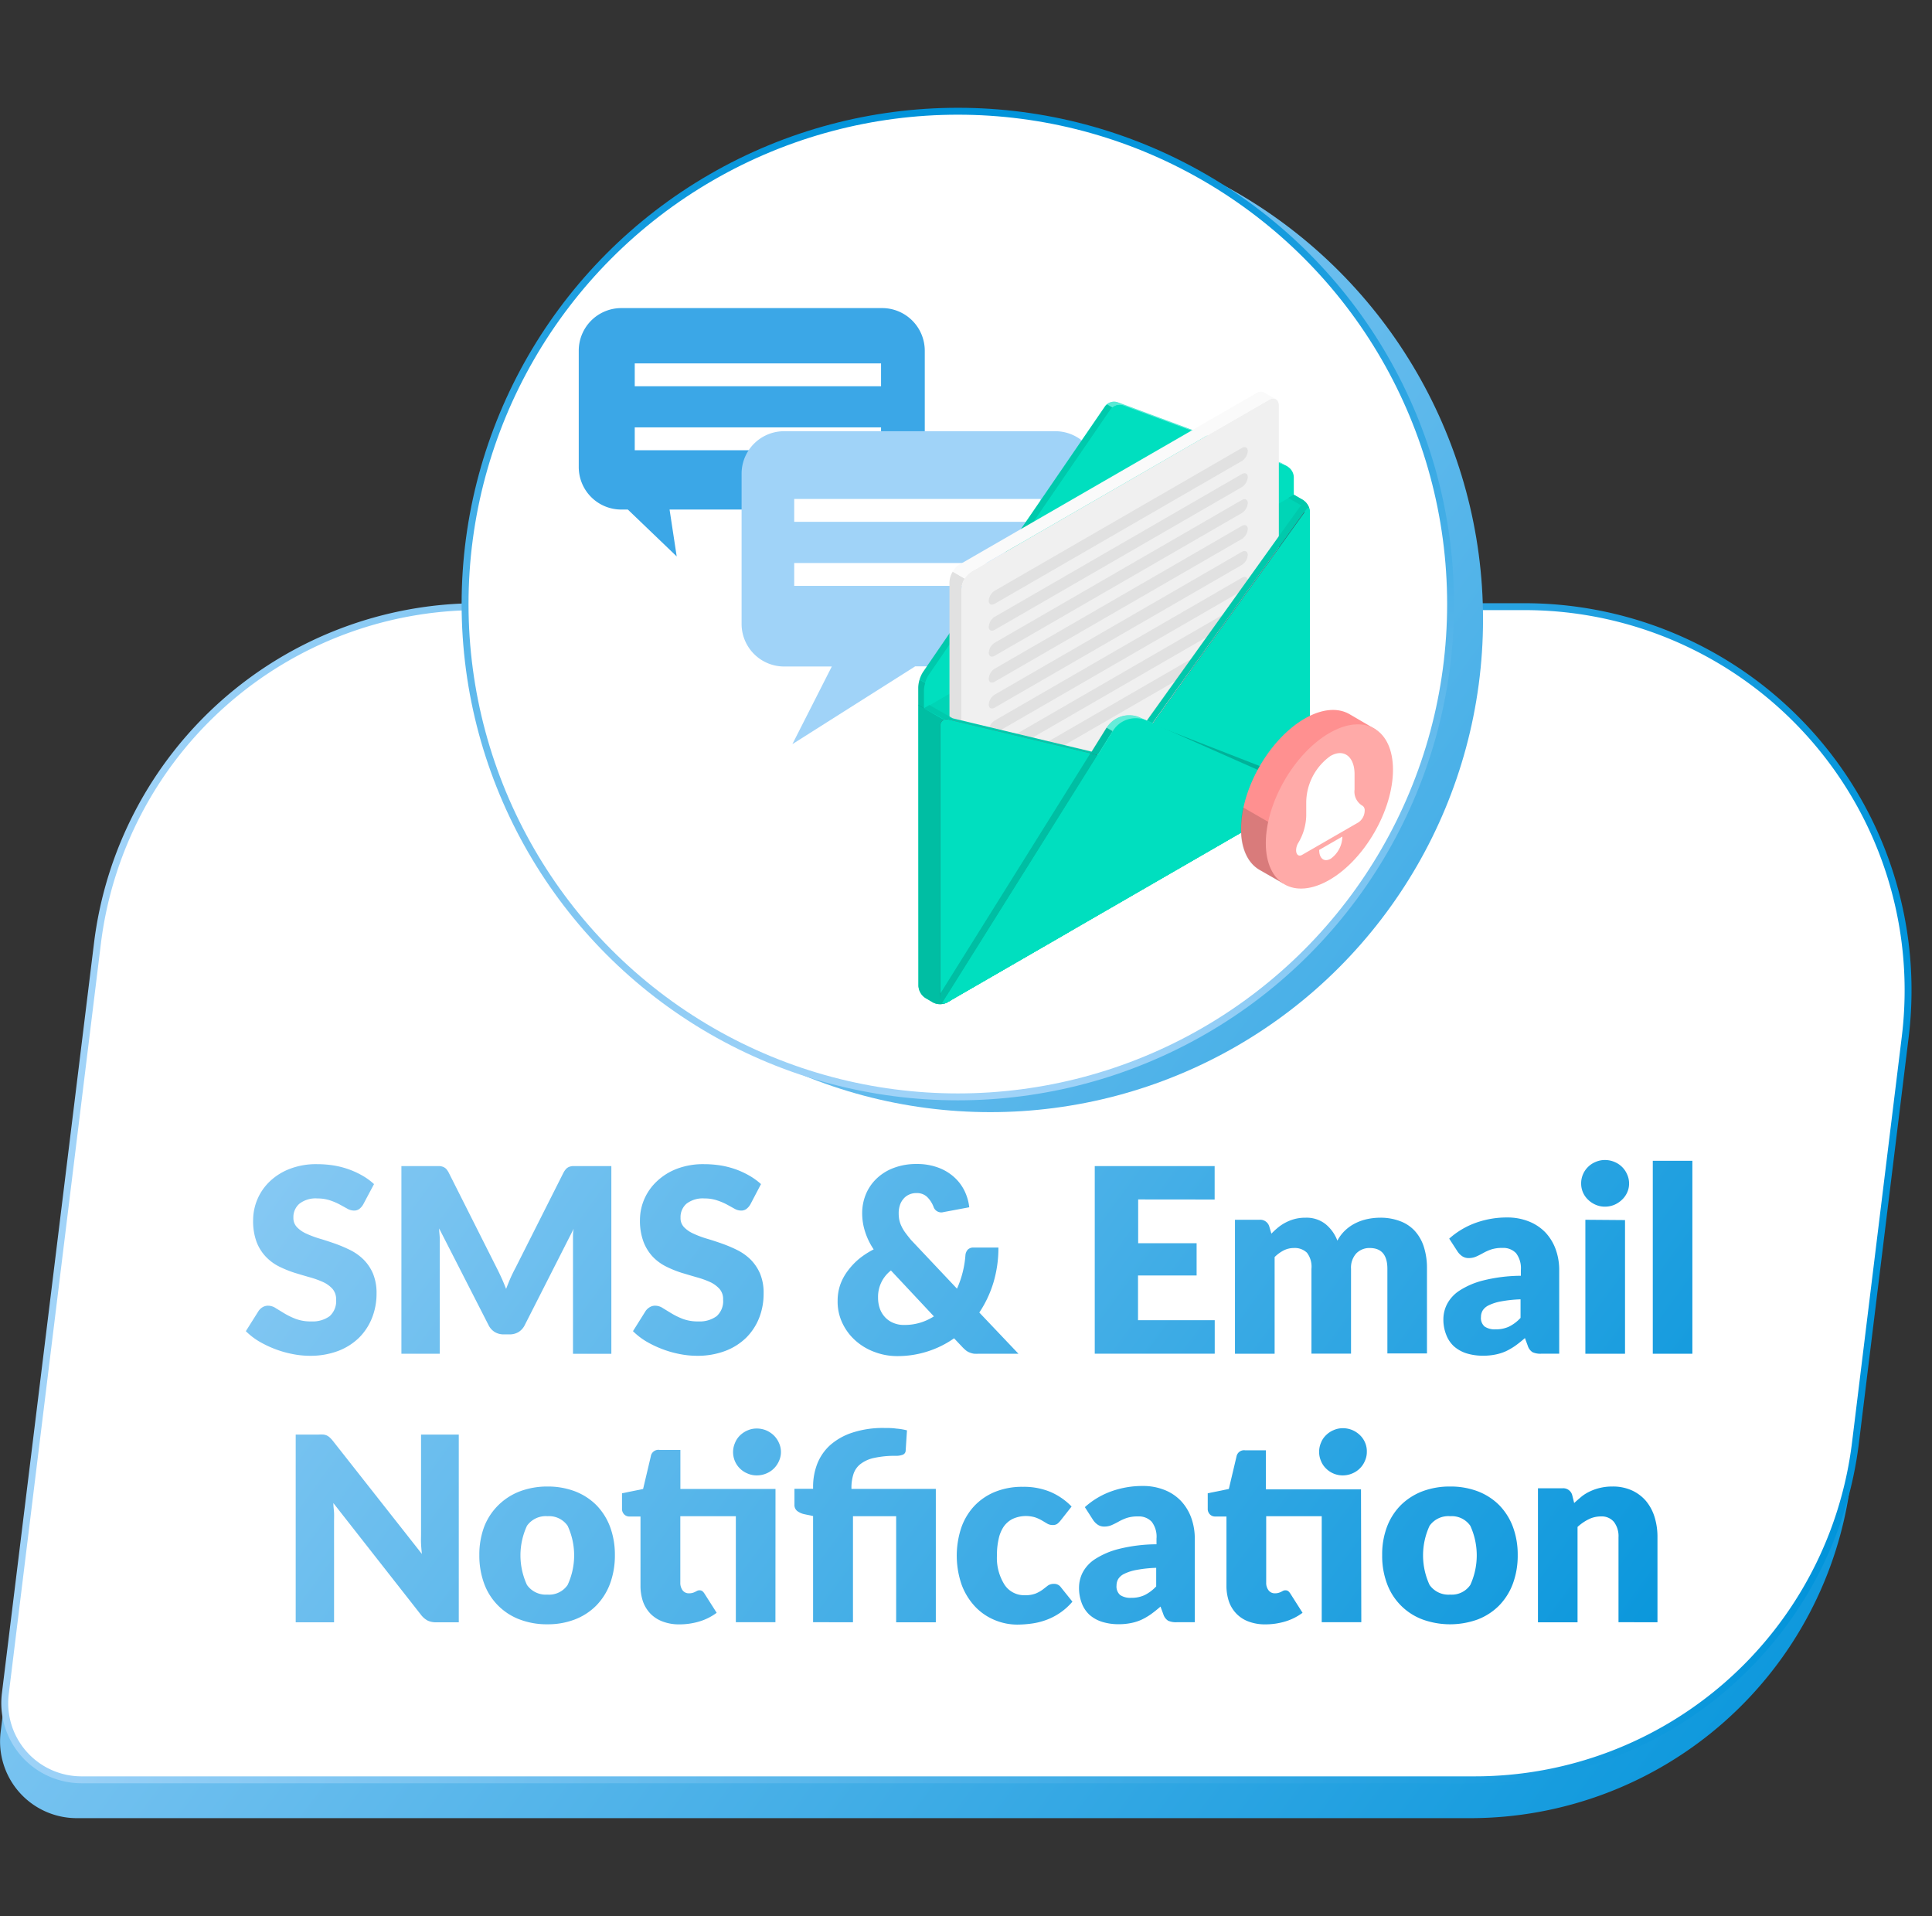 <svg xmlns="http://www.w3.org/2000/svg" xmlns:xlink="http://www.w3.org/1999/xlink" viewBox="0 0 251.87 249.76"><rect x="0" y="0" width="251.87" height="249.76" fill="#333333" stroke="none"/><defs><style>.cls-1{fill:url(#linear-gradient);}.cls-2,.cls-22,.cls-24,.cls-29,.cls-34{fill:#fff;}.cls-2,.cls-22{stroke-miterlimit:10;stroke-width:0.9px;}.cls-2{stroke:url(#linear-gradient-2);}.cls-3{fill:url(#linear-gradient-3);}.cls-4{fill:url(#linear-gradient-4);}.cls-5{fill:url(#linear-gradient-5);}.cls-6{fill:url(#linear-gradient-6);}.cls-7{fill:url(#linear-gradient-7);}.cls-8{fill:url(#linear-gradient-8);}.cls-9{fill:url(#linear-gradient-9);}.cls-10{fill:url(#linear-gradient-10);}.cls-11{fill:url(#linear-gradient-11);}.cls-12{fill:url(#linear-gradient-12);}.cls-13{fill:url(#linear-gradient-13);}.cls-14{fill:url(#linear-gradient-14);}.cls-15{fill:url(#linear-gradient-15);}.cls-16{fill:url(#linear-gradient-16);}.cls-17{fill:url(#linear-gradient-17);}.cls-18{fill:url(#linear-gradient-18);}.cls-19{fill:url(#linear-gradient-19);}.cls-20{fill:url(#linear-gradient-20);}.cls-21{fill:url(#linear-gradient-21);}.cls-22{stroke:url(#linear-gradient-22);}.cls-23{fill:#3ba7e7;}.cls-25{fill:#a0d3f8;}.cls-26{fill:#00dfbf;}.cls-27{opacity:0.05;}.cls-28{opacity:0.1;}.cls-29{opacity:0.35;}.cls-30{opacity:0.2;}.cls-31{fill:#e1e1e1;}.cls-32{fill:#f0f0f0;}.cls-33{fill:#fafafa;}.cls-34{opacity:0.4;}.cls-35{opacity:0.15;}.cls-36{fill:#375a64;}.cls-37{fill:#ff9090;}.cls-38{fill:#ffaaa8;}.cls-39{fill:none;}</style><linearGradient id="linear-gradient" x1="15.39" y1="91.12" x2="237.04" y2="252.77" gradientUnits="userSpaceOnUse"><stop offset="0" stop-color="#a0d3f8"/><stop offset="1" stop-color="#0093da"/></linearGradient><linearGradient id="linear-gradient-2" x1="-1.81" y1="155.56" x2="236.27" y2="155.56" gradientTransform="matrix(1, 0, -0.12, 1, 29.16, 0)" xlink:href="#linear-gradient"/><linearGradient id="linear-gradient-3" x1="0.05" y1="134.51" x2="190.29" y2="273.26" xlink:href="#linear-gradient"/><linearGradient id="linear-gradient-4" x1="8.82" y1="122.49" x2="199.07" y2="261.23" xlink:href="#linear-gradient"/><linearGradient id="linear-gradient-5" x1="17.57" y1="110.49" x2="207.82" y2="249.23" xlink:href="#linear-gradient"/><linearGradient id="linear-gradient-6" x1="26.92" y1="97.67" x2="217.16" y2="236.42" xlink:href="#linear-gradient"/><linearGradient id="linear-gradient-7" x1="38.16" y1="82.27" x2="228.4" y2="221.01" xlink:href="#linear-gradient"/><linearGradient id="linear-gradient-8" x1="43.84" y1="74.47" x2="234.09" y2="213.21" xlink:href="#linear-gradient"/><linearGradient id="linear-gradient-9" x1="51.96" y1="63.34" x2="242.2" y2="202.09" xlink:href="#linear-gradient"/><linearGradient id="linear-gradient-10" x1="58.46" y1="54.43" x2="248.7" y2="193.17" xlink:href="#linear-gradient"/><linearGradient id="linear-gradient-11" x1="61.76" y1="49.9" x2="252" y2="188.65" xlink:href="#linear-gradient"/><linearGradient id="linear-gradient-12" x1="-13.69" y1="153.35" x2="176.56" y2="292.1" xlink:href="#linear-gradient"/><linearGradient id="linear-gradient-13" x1="-7.68" y1="145.11" x2="182.56" y2="283.86" xlink:href="#linear-gradient"/><linearGradient id="linear-gradient-14" x1="1.7" y1="132.26" x2="191.94" y2="271" xlink:href="#linear-gradient"/><linearGradient id="linear-gradient-15" x1="8.28" y1="123.24" x2="198.52" y2="261.98" xlink:href="#linear-gradient"/><linearGradient id="linear-gradient-16" x1="13.8" y1="115.66" x2="204.04" y2="254.4" xlink:href="#linear-gradient"/><linearGradient id="linear-gradient-17" x1="18.8" y1="108.81" x2="209.04" y2="247.55" xlink:href="#linear-gradient"/><linearGradient id="linear-gradient-18" x1="28.22" y1="95.89" x2="218.46" y2="234.64" xlink:href="#linear-gradient"/><linearGradient id="linear-gradient-19" x1="33.19" y1="89.08" x2="223.43" y2="227.82" xlink:href="#linear-gradient"/><linearGradient id="linear-gradient-20" x1="39.26" y1="80.75" x2="229.51" y2="219.49" xlink:href="#linear-gradient"/><linearGradient id="linear-gradient-21" x1="59.82" y1="30.2" x2="281.46" y2="191.85" xlink:href="#linear-gradient"/><linearGradient id="linear-gradient-22" x1="124.87" y1="143.42" x2="124.87" y2="14.05" xlink:href="#linear-gradient"/></defs><g id="Layer_2" data-name="Layer 2"><g id="Layer_1-2" data-name="Layer 1"><path class="cls-1" d="M191.64,237H10A10,10,0,0,1,.08,225.81l12-97.82A50,50,0,0,1,61.71,84.08H198.14a50,50,0,0,1,49.63,56.09l-6.5,53A50,50,0,0,1,191.64,237Z"/><path class="cls-2" d="M192.25,232H10.62A10,10,0,0,1,.69,220.81L12.7,123A50,50,0,0,1,62.33,79.08H198.75a50,50,0,0,1,49.63,56.09l-6.5,53A50,50,0,0,1,192.25,232Z"/><path class="cls-3" d="M47.35,157a2,2,0,0,1-.52.6,1.15,1.15,0,0,1-.71.2,1.76,1.76,0,0,1-.83-.24l-1-.55a8,8,0,0,0-1.27-.54,5.12,5.12,0,0,0-1.63-.25,3.45,3.45,0,0,0-2.36.69,2.3,2.3,0,0,0-.78,1.83,1.7,1.7,0,0,0,.47,1.23,3.87,3.87,0,0,0,1.22.84,13.29,13.29,0,0,0,1.74.65c.65.19,1.31.41,2,.65a18.3,18.3,0,0,1,2,.85,6.74,6.74,0,0,1,1.73,1.24A5.82,5.82,0,0,1,48.62,166a6.65,6.65,0,0,1,.47,2.61,8.56,8.56,0,0,1-.59,3.18,7.55,7.55,0,0,1-1.69,2.58,7.92,7.92,0,0,1-2.73,1.73,10.2,10.2,0,0,1-3.69.63,11.47,11.47,0,0,1-2.31-.24,13.56,13.56,0,0,1-2.28-.66,14.22,14.22,0,0,1-2.07-1,9,9,0,0,1-1.68-1.31l1.67-2.65a1.72,1.72,0,0,1,.52-.48,1.38,1.38,0,0,1,.71-.19,1.82,1.82,0,0,1,1,.32l1.15.7a9.73,9.73,0,0,0,1.48.71,5.51,5.51,0,0,0,2,.32,3.78,3.78,0,0,0,2.39-.68,2.64,2.64,0,0,0,.85-2.16,2.08,2.08,0,0,0-.47-1.4,3.75,3.75,0,0,0-1.23-.89,11.78,11.78,0,0,0-1.72-.62c-.65-.18-1.31-.38-2-.59a14.82,14.82,0,0,1-2-.81,6.25,6.25,0,0,1-1.72-1.26,5.81,5.81,0,0,1-1.23-1.95A7.82,7.82,0,0,1,33,159a7,7,0,0,1,2.17-5,7.79,7.79,0,0,1,2.62-1.64,9.54,9.54,0,0,1,3.55-.61,14,14,0,0,1,2.17.17,11.38,11.38,0,0,1,2,.52,10.77,10.77,0,0,1,1.78.83,8.21,8.21,0,0,1,1.47,1.08Z"/><path class="cls-4" d="M79.7,152v24.47h-5V162.38c0-.32,0-.67,0-1.06s0-.76.09-1.15L68.4,172.75a2.19,2.19,0,0,1-.81.89,2.22,2.22,0,0,1-1.15.3h-.77a2.23,2.23,0,0,1-1.16-.3,2.19,2.19,0,0,1-.81-.89l-6.45-12.62c0,.41.06.8.08,1.19s0,.74,0,1.06v14.08h-5V152h4.94a1.7,1.7,0,0,1,.49.1,1.31,1.31,0,0,1,.4.26,2.4,2.4,0,0,1,.34.5l6.25,12.41c.22.43.43.87.64,1.33s.4.93.59,1.41c.19-.49.39-1,.59-1.45s.43-.91.66-1.34l6.23-12.36a2.4,2.4,0,0,1,.35-.5,1.16,1.16,0,0,1,.39-.26,1.77,1.77,0,0,1,.49-.1H79.7Z"/><path class="cls-5" d="M97.82,157a2,2,0,0,1-.53.6,1.13,1.13,0,0,1-.71.2,1.73,1.73,0,0,1-.82-.24l-1-.55a8.08,8.08,0,0,0-1.28-.54,5.07,5.07,0,0,0-1.63-.25,3.48,3.48,0,0,0-2.36.69,2.32,2.32,0,0,0-.77,1.83,1.69,1.69,0,0,0,.46,1.23,3.92,3.92,0,0,0,1.23.84,12.61,12.61,0,0,0,1.73.65c.65.19,1.32.41,2,.65a18.46,18.46,0,0,1,2,.85,6.91,6.91,0,0,1,1.73,1.24A6,6,0,0,1,99.08,166a6.47,6.47,0,0,1,.47,2.61,8.56,8.56,0,0,1-.58,3.18,7.55,7.55,0,0,1-1.69,2.58,7.87,7.87,0,0,1-2.74,1.73,10.12,10.12,0,0,1-3.69.63,11.62,11.62,0,0,1-2.31-.24,13.45,13.45,0,0,1-2.27-.66,13.73,13.73,0,0,1-2.07-1,9,9,0,0,1-1.68-1.31l1.66-2.65a1.75,1.75,0,0,1,.53-.48,1.35,1.35,0,0,1,.71-.19,1.84,1.84,0,0,1,1,.32l1.15.7a9.59,9.59,0,0,0,1.47.71,5.57,5.57,0,0,0,2,.32,3.75,3.75,0,0,0,2.38-.68,2.61,2.61,0,0,0,.85-2.16,2,2,0,0,0-.47-1.4,3.82,3.82,0,0,0-1.22-.89,11.93,11.93,0,0,0-1.73-.62c-.64-.18-1.3-.38-2-.59a14.18,14.18,0,0,1-2-.81,6.3,6.3,0,0,1-1.73-1.26,6,6,0,0,1-1.22-1.95,7.82,7.82,0,0,1-.47-2.88A6.85,6.85,0,0,1,84,156.3,7,7,0,0,1,85.62,154a7.85,7.85,0,0,1,2.61-1.64,9.61,9.61,0,0,1,3.55-.61,14.15,14.15,0,0,1,2.18.17,11.85,11.85,0,0,1,2,.52,11.05,11.05,0,0,1,1.77.83,8.66,8.66,0,0,1,1.48,1.08Z"/><path class="cls-6" d="M132.77,176.46h-5.1a6.77,6.77,0,0,1-.69,0,2.34,2.34,0,0,1-.55-.15,1.77,1.77,0,0,1-.5-.28,5.13,5.13,0,0,1-.5-.47l-1.05-1.11a12.63,12.63,0,0,1-3.45,1.71,12.78,12.78,0,0,1-4,.61,8.23,8.23,0,0,1-2.84-.51,7.69,7.69,0,0,1-2.47-1.43,7.08,7.08,0,0,1-1.75-2.26,6.48,6.48,0,0,1-.67-3,6.33,6.33,0,0,1,.34-2.1,6.76,6.76,0,0,1,1-1.84,9,9,0,0,1,1.47-1.55,10.74,10.74,0,0,1,1.89-1.22,8.89,8.89,0,0,1-1.15-2.4,7.71,7.71,0,0,1-.35-2.28,6.44,6.44,0,0,1,.47-2.48,6,6,0,0,1,1.39-2.05,6.52,6.52,0,0,1,2.23-1.4,8.21,8.21,0,0,1,3-.52,7.81,7.81,0,0,1,2.85.48,6.32,6.32,0,0,1,2.08,1.26,5.88,5.88,0,0,1,1.34,1.8,6.62,6.62,0,0,1,.6,2.1L123,158a1.06,1.06,0,0,1-1.3-.7,3.63,3.63,0,0,0-.89-1.33,1.94,1.94,0,0,0-1.34-.45,2.19,2.19,0,0,0-1,.22,2,2,0,0,0-.72.57,2.31,2.31,0,0,0-.44.82,3.17,3.17,0,0,0-.15,1,4.61,4.61,0,0,0,.07.84,3.72,3.72,0,0,0,.26.8,5,5,0,0,0,.49.85q.32.44.78,1l6,6.36a12.57,12.57,0,0,0,.73-2.09,13,13,0,0,0,.37-2.26,1.23,1.23,0,0,1,.31-.74,1,1,0,0,1,.72-.27h3.27a15.68,15.68,0,0,1-.65,4.57,14.72,14.72,0,0,1-1.84,3.9Zm-16.62-10.85a4.33,4.33,0,0,0-1.68,3.53,4.26,4.26,0,0,0,.24,1.46,3.2,3.2,0,0,0,.69,1.12,3,3,0,0,0,1.08.73,3.45,3.45,0,0,0,1.39.26,7,7,0,0,0,3.88-1.12Z"/><path class="cls-7" d="M148.38,156.35v5.71H156v4.2h-7.64v5.83h10v4.37H142.72V152h15.63v4.36Z"/><path class="cls-8" d="M161,176.46V159h3.2a1.22,1.22,0,0,1,1.27.87l.28.94a9.94,9.94,0,0,1,.9-.83,5.84,5.84,0,0,1,2.17-1.09,5.45,5.45,0,0,1,1.38-.16,4,4,0,0,1,2.59.82,5.09,5.09,0,0,1,1.56,2.17,5.23,5.23,0,0,1,1.06-1.38,5.56,5.56,0,0,1,1.35-.92,6.57,6.57,0,0,1,1.53-.52,8.08,8.08,0,0,1,1.61-.17,7.14,7.14,0,0,1,2.63.45,4.9,4.9,0,0,1,1.93,1.29,5.64,5.64,0,0,1,1.17,2.08,9,9,0,0,1,.4,2.8v11.07h-5.16V165.39c0-1.8-.77-2.71-2.3-2.71a2.39,2.39,0,0,0-1.75.7,2.75,2.75,0,0,0-.69,2v11.07h-5.16V165.39a3,3,0,0,0-.59-2.1,2.29,2.29,0,0,0-1.71-.61,2.93,2.93,0,0,0-1.33.32,4.76,4.76,0,0,0-1.17.86v12.6Z"/><path class="cls-9" d="M188.93,161.46a10.51,10.51,0,0,1,3.48-2.07,11.91,11.91,0,0,1,4.09-.69,7.46,7.46,0,0,1,2.82.52,6.12,6.12,0,0,1,2.14,1.42,6.39,6.39,0,0,1,1.34,2.18,7.9,7.9,0,0,1,.47,2.75v10.89H200.9a2.47,2.47,0,0,1-1.11-.2,1.55,1.55,0,0,1-.62-.84l-.37-1a15.82,15.82,0,0,1-1.25,1,8.66,8.66,0,0,1-1.24.72,6.25,6.25,0,0,1-1.37.43,7.94,7.94,0,0,1-1.61.15,7.25,7.25,0,0,1-2.15-.31,4.6,4.6,0,0,1-1.64-.92,3.93,3.93,0,0,1-1-1.5,5.36,5.36,0,0,1-.37-2.08,4.36,4.36,0,0,1,.47-1.9,4.69,4.69,0,0,1,1.62-1.77,10.25,10.25,0,0,1,3.1-1.33,20.73,20.73,0,0,1,4.91-.61v-.74a3.23,3.23,0,0,0-.62-2.2,2.28,2.28,0,0,0-1.78-.69,4.51,4.51,0,0,0-1.5.21,6.25,6.25,0,0,0-1,.45c-.31.17-.6.32-.89.45a2.34,2.34,0,0,1-1,.21,1.46,1.46,0,0,1-.9-.27,2.27,2.27,0,0,1-.6-.64Zm9.3,7.91a17,17,0,0,0-2.55.27,6.14,6.14,0,0,0-1.58.5,1.89,1.89,0,0,0-.81.69,1.65,1.65,0,0,0-.22.84,1.46,1.46,0,0,0,.48,1.25,2.34,2.34,0,0,0,1.42.36,4,4,0,0,0,1.75-.35,5.13,5.13,0,0,0,1.51-1.14Z"/><path class="cls-10" d="M212.38,154.27a2.77,2.77,0,0,1-.25,1.17,2.91,2.91,0,0,1-.68.95,3.27,3.27,0,0,1-1,.66,3.12,3.12,0,0,1-1.22.24,2.94,2.94,0,0,1-1.19-.24,3.21,3.21,0,0,1-1-.66,2.88,2.88,0,0,1-.67-.95,2.92,2.92,0,0,1-.24-1.17,3,3,0,0,1,.91-2.17,3,3,0,0,1,1-.65,2.94,2.94,0,0,1,1.19-.24,3.12,3.12,0,0,1,1.22.24,3.07,3.07,0,0,1,1,.65,3,3,0,0,1,.68,1A2.82,2.82,0,0,1,212.38,154.27Zm-.53,4.77v17.42h-5.17V159Z"/><path class="cls-11" d="M220.63,151.31v25.15h-5.16V151.31Z"/><path class="cls-12" d="M59.81,187v24.47H56.88a2.57,2.57,0,0,1-1.1-.21,2.68,2.68,0,0,1-.87-.73l-11.45-14.6c0,.44.07.86.09,1.27s0,.79,0,1.15v13.12h-5V187h3a5.16,5.16,0,0,1,.61,0,1.48,1.48,0,0,1,.45.12,1.61,1.61,0,0,1,.39.27,3.87,3.87,0,0,1,.41.45L55,202.56c-.05-.47-.09-.93-.11-1.37s0-.86,0-1.25V187Z"/><path class="cls-13" d="M71.36,193.77a10,10,0,0,1,3.58.62,8,8,0,0,1,2.78,1.78,8.12,8.12,0,0,1,1.8,2.82,10.36,10.36,0,0,1,.64,3.72,10.53,10.53,0,0,1-.64,3.75,8.12,8.12,0,0,1-1.8,2.84,7.94,7.94,0,0,1-2.78,1.8,9.79,9.79,0,0,1-3.58.63,9.91,9.91,0,0,1-3.61-.63,7.86,7.86,0,0,1-4.62-4.64,10.53,10.53,0,0,1-.64-3.75,10.36,10.36,0,0,1,.64-3.72A8,8,0,0,1,65,196.17a8.13,8.13,0,0,1,2.8-1.78A10.13,10.13,0,0,1,71.36,193.77Zm0,14.09A2.92,2.92,0,0,0,74,206.6a9.17,9.17,0,0,0,0-7.71,2.94,2.94,0,0,0-2.62-1.25,3,3,0,0,0-2.68,1.25,9.17,9.17,0,0,0,0,7.71A3,3,0,0,0,71.36,207.86Z"/><path class="cls-14" d="M101.09,211.46H95.93V197.64H88.69v8.65a1.64,1.64,0,0,0,.29,1,1,1,0,0,0,.85.4,1.63,1.63,0,0,0,.47-.06,1.75,1.75,0,0,0,.33-.13l.27-.14a.65.65,0,0,1,.29-.06.63.63,0,0,1,.38.11,1.58,1.58,0,0,1,.29.35l1.57,2.47a7.21,7.21,0,0,1-2.25,1.13,9,9,0,0,1-2.59.38,6,6,0,0,1-2.17-.36,4.37,4.37,0,0,1-1.59-1,4.46,4.46,0,0,1-1-1.6,6.34,6.34,0,0,1-.33-2.1v-9H82.06a.93.93,0,0,1-.68-.27,1,1,0,0,1-.29-.76v-2l2.75-.56,1-4.23A1,1,0,0,1,86,189h2.7v5.09h12.4Zm.72-22.21a2.78,2.78,0,0,1-.25,1.18,3.15,3.15,0,0,1-.68,1,3.07,3.07,0,0,1-1,.65,3.17,3.17,0,0,1-1.23.24,2.93,2.93,0,0,1-1.18-.24,3.05,3.05,0,0,1-1-.65,3,3,0,0,1-.66-3.32,2.88,2.88,0,0,1,.66-1,3.25,3.25,0,0,1,1-.66,2.93,2.93,0,0,1,1.18-.24,3.17,3.17,0,0,1,1.23.24,3.27,3.27,0,0,1,1,.66,3.08,3.08,0,0,1,.68,1A2.81,2.81,0,0,1,101.81,189.25Z"/><path class="cls-15" d="M106,211.46V197.62l-1.13-.24a2.33,2.33,0,0,1-.94-.42,1,1,0,0,1-.36-.84v-2.05H106v-.25a8.25,8.25,0,0,1,.54-3,6.48,6.48,0,0,1,1.68-2.44,8.21,8.21,0,0,1,2.89-1.63,12.73,12.73,0,0,1,4.19-.61c.5,0,1,0,1.55.08a7.88,7.88,0,0,1,1.39.23l-.17,2.63a.59.59,0,0,1-.42.56,2.41,2.41,0,0,1-.81.13,12.64,12.64,0,0,0-2.87.27,4.37,4.37,0,0,0-1.79.8,2.72,2.72,0,0,0-.92,1.32A5.85,5.85,0,0,0,111,194v.08h11v17.39h-5.17V197.64h-5.63v13.82Z"/><path class="cls-16" d="M138.29,198.17a2.82,2.82,0,0,1-.45.46,1,1,0,0,1-.61.16,1.38,1.38,0,0,1-.7-.18l-.69-.41a4.74,4.74,0,0,0-.9-.41A4.18,4.18,0,0,0,132,198a3.18,3.18,0,0,0-1.15,1,4.54,4.54,0,0,0-.66,1.61,9.26,9.26,0,0,0-.22,2.14,6.52,6.52,0,0,0,1,3.84,3.06,3.06,0,0,0,2.64,1.35,3.71,3.71,0,0,0,1.43-.23,4.62,4.62,0,0,0,.89-.5l.67-.52a1.31,1.31,0,0,1,.78-.23,1.06,1.06,0,0,1,.93.45l1.5,1.87a8.16,8.16,0,0,1-3.49,2.41,9,9,0,0,1-1.86.45,14.3,14.3,0,0,1-1.82.13,7.62,7.62,0,0,1-3-.61,7.37,7.37,0,0,1-2.53-1.75,8.46,8.46,0,0,1-1.74-2.83,11.57,11.57,0,0,1-.08-7.35,8,8,0,0,1,1.65-2.84,7.73,7.73,0,0,1,2.7-1.89,9.35,9.35,0,0,1,3.72-.69,9,9,0,0,1,3.57.66,8.45,8.45,0,0,1,2.77,1.91Z"/><path class="cls-17" d="M141.43,196.46a10.37,10.37,0,0,1,3.47-2.07,12,12,0,0,1,4.09-.69,7.47,7.47,0,0,1,2.83.52,6,6,0,0,1,2.13,1.42,6.39,6.39,0,0,1,1.34,2.18,7.9,7.9,0,0,1,.47,2.75v10.89h-2.37a2.47,2.47,0,0,1-1.11-.2,1.55,1.55,0,0,1-.62-.84l-.37-1a15.82,15.82,0,0,1-1.25,1,8.15,8.15,0,0,1-1.24.72,6.08,6.08,0,0,1-1.37.43,7.94,7.94,0,0,1-1.61.15,7.18,7.18,0,0,1-2.14-.31,4.56,4.56,0,0,1-1.65-.92,4,4,0,0,1-1-1.5,5.56,5.56,0,0,1-.36-2.08,4.35,4.35,0,0,1,.46-1.9,4.69,4.69,0,0,1,1.62-1.77,10.37,10.37,0,0,1,3.1-1.33,20.82,20.82,0,0,1,4.92-.61v-.74a3.18,3.18,0,0,0-.63-2.2,2.28,2.28,0,0,0-1.78-.69,4.51,4.51,0,0,0-1.5.21,6.64,6.64,0,0,0-1,.45c-.3.17-.6.32-.89.45a2.34,2.34,0,0,1-1,.21,1.46,1.46,0,0,1-.9-.27,2.27,2.27,0,0,1-.6-.64Zm9.3,7.91a16.75,16.75,0,0,0-2.55.27,6.1,6.1,0,0,0-1.59.5,1.89,1.89,0,0,0-.81.69,1.65,1.65,0,0,0-.22.84,1.46,1.46,0,0,0,.48,1.25,2.36,2.36,0,0,0,1.42.36,4,4,0,0,0,1.75-.35,5.29,5.29,0,0,0,1.52-1.14Z"/><path class="cls-18" d="M177.47,211.46h-5.16V197.64h-7.24v8.65a1.58,1.58,0,0,0,.3,1,1,1,0,0,0,.84.4,1.53,1.53,0,0,0,.47-.06,2.2,2.2,0,0,0,.34-.13l.26-.14a.68.68,0,0,1,.29-.06.61.61,0,0,1,.38.11,1.58,1.58,0,0,1,.29.35l1.57,2.47a7.21,7.21,0,0,1-2.25,1.13,9,9,0,0,1-2.59.38,6.06,6.06,0,0,1-2.17-.36,4.25,4.25,0,0,1-1.58-1,4.35,4.35,0,0,1-1-1.6,6.34,6.34,0,0,1-.33-2.1v-9h-1.47a.94.94,0,0,1-.68-.27,1,1,0,0,1-.29-.76v-2l2.75-.56,1-4.23a1,1,0,0,1,1.13-.81h2.7v5.09h12.4Zm.72-22.21a2.78,2.78,0,0,1-.25,1.18,3,3,0,0,1-.68,1,3.07,3.07,0,0,1-1,.65,3.14,3.14,0,0,1-1.23.24,3.06,3.06,0,0,1-2.15-.89,2.82,2.82,0,0,1-.67-1,2.93,2.93,0,0,1-.24-1.18,3,3,0,0,1,.24-1.18,2.76,2.76,0,0,1,.67-1,3.09,3.09,0,0,1,1-.66,2.93,2.93,0,0,1,1.18-.24,3.14,3.14,0,0,1,1.23.24,3.27,3.27,0,0,1,1,.66,2.93,2.93,0,0,1,.68,1A2.81,2.81,0,0,1,178.19,189.25Z"/><path class="cls-19" d="M189.06,193.77a10,10,0,0,1,3.58.62,8,8,0,0,1,2.78,1.78,8.12,8.12,0,0,1,1.8,2.82,10.36,10.36,0,0,1,.64,3.72,10.53,10.53,0,0,1-.64,3.75,8.12,8.12,0,0,1-1.8,2.84,7.94,7.94,0,0,1-2.78,1.8,10.57,10.57,0,0,1-7.19,0,7.86,7.86,0,0,1-4.62-4.64,10.31,10.31,0,0,1-.64-3.75,10.15,10.15,0,0,1,.64-3.72,8,8,0,0,1,1.82-2.82,8.13,8.13,0,0,1,2.8-1.78A10.09,10.09,0,0,1,189.06,193.77Zm0,14.09a2.92,2.92,0,0,0,2.62-1.26,9.27,9.27,0,0,0,0-7.71,2.94,2.94,0,0,0-2.62-1.25,3,3,0,0,0-2.69,1.25,9.17,9.17,0,0,0,0,7.71A3,3,0,0,0,189.06,207.86Z"/><path class="cls-20" d="M205.22,195.92c.34-.31.68-.6,1-.87a5.46,5.46,0,0,1,1.14-.68,6.39,6.39,0,0,1,1.32-.44,6.74,6.74,0,0,1,1.54-.16,6,6,0,0,1,2.51.5,5.35,5.35,0,0,1,1.84,1.37,6.06,6.06,0,0,1,1.13,2.1,8.71,8.71,0,0,1,.38,2.65v11.07H211V200.39a3.07,3.07,0,0,0-.59-2,2.07,2.07,0,0,0-1.71-.72,3.57,3.57,0,0,0-1.59.37,6.18,6.18,0,0,0-1.45,1v12.43h-5.16V194h3.2a1.21,1.21,0,0,1,1.26.87Z"/><circle class="cls-21" cx="129.1" cy="80.73" r="64.24"/><circle class="cls-22" cx="124.87" cy="78.74" r="64.24"/><path class="cls-23" d="M114.93,66.42H87.29l.93,6.11-6.37-6.11H81a5.54,5.54,0,0,1-5.55-5.55V45.71A5.55,5.55,0,0,1,81,40.16h34a5.56,5.56,0,0,1,5.56,5.55V60.87A5.55,5.55,0,0,1,114.93,66.42Z"/><rect class="cls-24" x="82.75" y="55.71" width="32.11" height="2.98"/><path class="cls-25" d="M137.58,86.86H119.31L103.3,97l5.14-10.12h-6.21a5.55,5.55,0,0,1-5.55-5.55V61.76a5.54,5.54,0,0,1,5.55-5.55h35.35a5.55,5.55,0,0,1,5.55,5.55V81.31A5.56,5.56,0,0,1,137.58,86.86Z"/><rect class="cls-24" x="82.75" y="47.37" width="32.11" height="2.98"/><rect class="cls-24" x="103.54" y="65.04" width="32.11" height="2.98"/><rect class="cls-24" x="103.54" y="73.39" width="32.11" height="2.98"/><g id="Envelope"><path class="cls-26" d="M119.71,91.9l48.22-27.84,1.93,1.11a2,2,0,0,1,.91,1.58v35.57a2,2,0,0,1-.91,1.57l-46.41,26.79a2,2,0,0,1-1.81,0l-1-.59a2,2,0,0,1-.91-1.57Z"/><path class="cls-27" d="M119.71,91.9l48.22-27.84,1.93,1.11a2,2,0,0,1,.91,1.58v35.57a2,2,0,0,1-.91,1.57l-46.41,26.79a2,2,0,0,1-1.81,0l-1-.59a2,2,0,0,1-.91-1.57Z"/><path class="cls-26" d="M167.66,60.93l.2-.1-.75-.44h0a.72.72,0,0,0-.2-.09l-21.22-7.87a1.47,1.47,0,0,0-1.63.52L120.32,87.62a4.07,4.07,0,0,0-.61,2v2.3l.74.43,47.48-28.27v-2.3A1.54,1.54,0,0,0,167.66,60.93Z"/><path class="cls-28" d="M145,53.12a1.2,1.2,0,0,0-.24.26L121.06,88a3.29,3.29,0,0,0-.44,1l-.74-.43a4.76,4.76,0,0,1,.19-.53h0a2,2,0,0,1,.1-.21l0,0a2,2,0,0,1,.12-.21L144.06,53l.12-.14.13-.12Z"/><path class="cls-29" d="M167.85,60.82l-.2-.1-21.22-7.86a1.47,1.47,0,0,0-1.39.26l-.73-.43a1.47,1.47,0,0,1,1.38-.26l21.22,7.86.2.1Z"/><path class="cls-26" d="M120.2,87.83a2,2,0,0,1,.12-.21A2,2,0,0,0,120.2,87.83Z"/><path class="cls-26" d="M144.18,52.81l.13-.12Z"/><path class="cls-26" d="M119.88,88.61a4.76,4.76,0,0,1,.19-.53A4.76,4.76,0,0,0,119.88,88.61Z"/><path class="cls-26" d="M120.08,88.07a2,2,0,0,1,.1-.21A2,2,0,0,0,120.08,88.07Z"/><path class="cls-30" d="M120.07,88.08h0Z"/><polygon class="cls-30" points="119.88 88.61 119.88 88.61 119.88 88.61 119.88 88.61"/><polygon class="cls-30" points="144.31 52.69 144.31 52.69 144.31 52.69 144.31 52.69"/><path class="cls-30" d="M120.18,87.86l0,0Z"/><path class="cls-30" d="M144.06,53l.12-.14Z"/><path class="cls-26" d="M144.8,53.38,121.06,88.05a4.07,4.07,0,0,0-.61,2v2.31l48.22-27.84V62.18a1.69,1.69,0,0,0-1-1.46l-21.22-7.86A1.45,1.45,0,0,0,144.8,53.38Z"/><path class="cls-31" d="M125.69,125.84l-1.54-.9h0a1,1,0,0,1-.37-.85V75.89a2.79,2.79,0,0,1,.43-1.38l1.57.91a2.69,2.69,0,0,0-.43,1.38V125A1,1,0,0,0,125.69,125.84Z"/><path class="cls-32" d="M126.66,74.5l38.73-22.36c.74-.43,1.33-.08,1.33.77V101.1a2.91,2.91,0,0,1-1.33,2.3l-38.73,22.36c-.73.42-1.33.08-1.33-.77V76.8A2.94,2.94,0,0,1,126.66,74.5Z"/><path class="cls-33" d="M164.76,51.14l1.52.88a.94.94,0,0,0-.89.13L126.66,74.5a2.56,2.56,0,0,0-.9.92l-1.57-.91a2.62,2.62,0,0,1,.89-.92l38.74-22.36a.93.93,0,0,1,.94-.09Z"/><path class="cls-31" d="M129.68,77l32.21-18.6c.43-.25.78-.07.78.4a1.68,1.68,0,0,1-.78,1.3l-32.21,18.6c-.43.25-.78.07-.78-.4A1.68,1.68,0,0,1,129.68,77Z"/><path class="cls-31" d="M129.68,80.4l32.21-18.6c.43-.25.78-.07.78.4a1.68,1.68,0,0,1-.78,1.3L129.68,82.1c-.43.25-.78.07-.78-.4A1.68,1.68,0,0,1,129.68,80.4Z"/><path class="cls-31" d="M129.68,83.78l32.21-18.6c.43-.25.78-.07.78.4a1.68,1.68,0,0,1-.78,1.3l-32.21,18.6c-.43.25-.78.07-.78-.4A1.68,1.68,0,0,1,129.68,83.78Z"/><path class="cls-31" d="M129.68,87.16l32.21-18.6c.43-.25.78-.07.78.4a1.68,1.68,0,0,1-.78,1.3l-32.21,18.6c-.43.25-.78.07-.78-.4A1.68,1.68,0,0,1,129.68,87.16Z"/><path class="cls-31" d="M129.68,90.54l32.21-18.6c.43-.25.78-.07.78.4a1.68,1.68,0,0,1-.78,1.3l-32.21,18.6c-.43.25-.78.07-.78-.4A1.68,1.68,0,0,1,129.68,90.54Z"/><path class="cls-31" d="M129.68,93.92l32.21-18.6c.43-.25.78-.07.78.4a1.68,1.68,0,0,1-.78,1.3l-32.21,18.6c-.43.25-.78.07-.78-.4A1.68,1.68,0,0,1,129.68,93.92Z"/><path class="cls-31" d="M129.68,97.3l32.21-18.6c.43-.25.78-.07.78.4a1.68,1.68,0,0,1-.78,1.3L129.68,99c-.43.25-.78.07-.78-.4A1.68,1.68,0,0,1,129.68,97.3Z"/><path class="cls-31" d="M129.68,100.68l32.21-18.6c.43-.25.78-.07.78.4a1.68,1.68,0,0,1-.78,1.3l-32.21,18.6c-.43.25-.78.07-.78-.4A1.68,1.68,0,0,1,129.68,100.68Z"/><path class="cls-26" d="M169.54,102.79a.18.18,0,0,1,0,.07L149.4,94a3.45,3.45,0,0,0-4.34,1.34l-21.49,34.47-.79.45h0a.66.66,0,0,1-.61.07l22.09-35.46a3.49,3.49,0,0,1,4.35-1.34Z"/><path class="cls-34" d="M143.08,98.42l0,0-19.56,31.38-.79.46h0a.66.66,0,0,1-.61.07L142.3,98Z"/><path class="cls-34" d="M169.54,102.79a.12.12,0,0,1,0,.07L149.4,94a3.45,3.45,0,0,0-4.34,1.34l-.8-.47a3.48,3.48,0,0,1,4.34-1.33Z"/><path class="cls-26" d="M170.75,66.52h0c-.05-.26-.18-.33-.36-.21a.89.89,0,0,0-.23.24l-.1.14-19.83,27.6-3,4.13a1.71,1.71,0,0,1-1.64.61l-2.55-.61-19.51-4.64a.91.91,0,0,0-.4,0l-.15,0,.54-.31L142.37,98l2.56.61a1.7,1.7,0,0,0,1.63-.61l3-4.12L169.44,66.1a.85.85,0,0,1,.23-.2l-1.73-1,.73-.41,1.19.68A2.1,2.1,0,0,1,170.75,66.52Z"/><path class="cls-34" d="M150.23,94.29l-3,4.13a1.68,1.68,0,0,1-1.63.61l-2.55-.61,0,0,.12-.2,1.68.4a1.7,1.7,0,0,0,1.63-.61l2.93-4.08Z"/><path class="cls-28" d="M169.86,65.17l-1.19-.69-.73.42,1.73,1h0a.87.87,0,0,0-.23.2L149.52,93.85l0,0h0l.74.4,19.82-27.6.11-.14a.76.76,0,0,1,.23-.24c.17-.13.31,0,.35.21h0A2.07,2.07,0,0,0,169.86,65.17Z"/><path class="cls-26" d="M124,94.36l-4.25-2.46v36.62a2,2,0,0,0,.91,1.57l1,.59a2,2,0,0,0,1.81,0l.51-.29Z"/><path class="cls-35" d="M124,94.36l-4.25-2.46v36.62a2,2,0,0,0,.91,1.57l1,.59a2,2,0,0,0,1.81,0l.51-.29Z"/><path class="cls-36" d="M170.06,66.69v35.18a1.81,1.81,0,0,1-.29.92,1.78,1.78,0,0,1-.53.59l0,0-.06,0-46.41,26.79h0l-.18.08a.86.86,0,0,1,0-.16V94.58a.79.79,0,0,1,1-.8l19.51,4.64,2.55.61a1.71,1.71,0,0,0,1.64-.61l3-4.13Z"/><path class="cls-26" d="M170.77,66.75v35.57a1.86,1.86,0,0,1-.28.91,2,2,0,0,1-.54.6l0,0-.06,0-46.4,26.79h0a.62.62,0,0,1-.62.07.54.54,0,0,1-.27-.43.86.86,0,0,1,0-.16V94.58a.79.79,0,0,1,1-.8l19.51,4.64,2.55.61a1.71,1.71,0,0,0,1.64-.61l3-4.13,19.83-27.6.1-.14C170.49,66.08,170.77,66.17,170.77,66.75Z"/><path class="cls-26" d="M169.86,103.89l.06,0,0,0a2.08,2.08,0,0,0,.82-1.5l-20.54-8,13.75,13Z"/><path class="cls-30" d="M169.86,103.89l.06,0,0,0a2.08,2.08,0,0,0,.82-1.5l-20.54-8,13.75,13Z"/><path class="cls-26" d="M122.55,130.15a.64.64,0,0,0,.28.6.62.62,0,0,0,.62-.07h0l16-9.23,3.65-23-20.53,31.14Z"/><path class="cls-35" d="M145.05,95.28l-22.22,35.47a.64.64,0,0,1-.28-.6v-.58l19.6-31.37.15-.24,1.95-3.13h0Z"/><path class="cls-26" d="M170.48,103.24a1.89,1.89,0,0,1-.53.59l0,0-46.46,26.83h0a.62.62,0,0,1-.62.07l22.22-35.47a3.49,3.49,0,0,1,4.37-1.34Z"/><path class="cls-26" d="M170.48,103.24a1.89,1.89,0,0,1-.53.59l0,0-46.47,26.83h0a.65.65,0,0,1-.62.07l.62-1,45.66-26.37,0,0a2,2,0,0,0,.48-.52Z"/><path class="cls-35" d="M119.88,88.61l.74.43a3.38,3.38,0,0,0-.17,1v2.3l-.74-.43V89.6A3.43,3.43,0,0,1,119.88,88.61Z"/><polygon class="cls-26" points="124.24 93.66 123.56 93.5 123.02 93.81 122.28 93.38 120.44 92.33 121.16 91.9 124.24 93.66"/><path class="cls-28" d="M124.24,93.66h0l-3.08-1.76-.72.43,1.84,1,.74.43h0l.14,0a1.1,1.1,0,0,1,.4,0l1.5.36,17.08,4.06.15-.24Z"/></g><g id="Notification"><path class="cls-37" d="M179.34,95.08l-3.43-2h0l0,0h0c-1.49-.85-3.55-.72-5.82.59-4.58,2.65-8.29,9.08-8.29,14.36,0,2.64.92,4.5,2.42,5.36h0l3.12,1.79.74-1.22a8.66,8.66,0,0,0,2.37-.93c4.58-2.64,8.29-9.07,8.3-14.36a9.09,9.09,0,0,0-.26-2.11Z"/><path class="cls-35" d="M162.07,105.25a13.45,13.45,0,0,0-.31,2.78c0,2.64.92,4.5,2.42,5.36h0l3.12,1.79.74-1.22a8.66,8.66,0,0,0,2.37-.93,12.67,12.67,0,0,0,2.26-1.67Z"/><path class="cls-38" d="M173.31,95.55c-4.58,2.65-8.29,9.08-8.29,14.36s3.71,7.43,8.29,4.79,8.29-9.07,8.29-14.36S177.89,92.91,173.31,95.55Z"/><path class="cls-24" d="M176.59,102.92v-2c0-2.31-1.41-3.38-3.15-2.37h0a7.52,7.52,0,0,0-3.15,6v1.81a7.25,7.25,0,0,1-1.06,3.55h0a1.94,1.94,0,0,0-.26.92h0c0,.59.36.86.79.6l7.35-4.24a1.89,1.89,0,0,0,.8-1.51h0a.73.73,0,0,0-.24-.62h0A2.13,2.13,0,0,1,176.59,102.92Z"/><path class="cls-24" d="M175,109.05a3.62,3.62,0,0,1-1.51,2.88c-.84.49-1.51,0-1.51-1.14Z"/></g><rect class="cls-39" x="2.1" width="249.76" height="249.76"/></g></g></svg>
